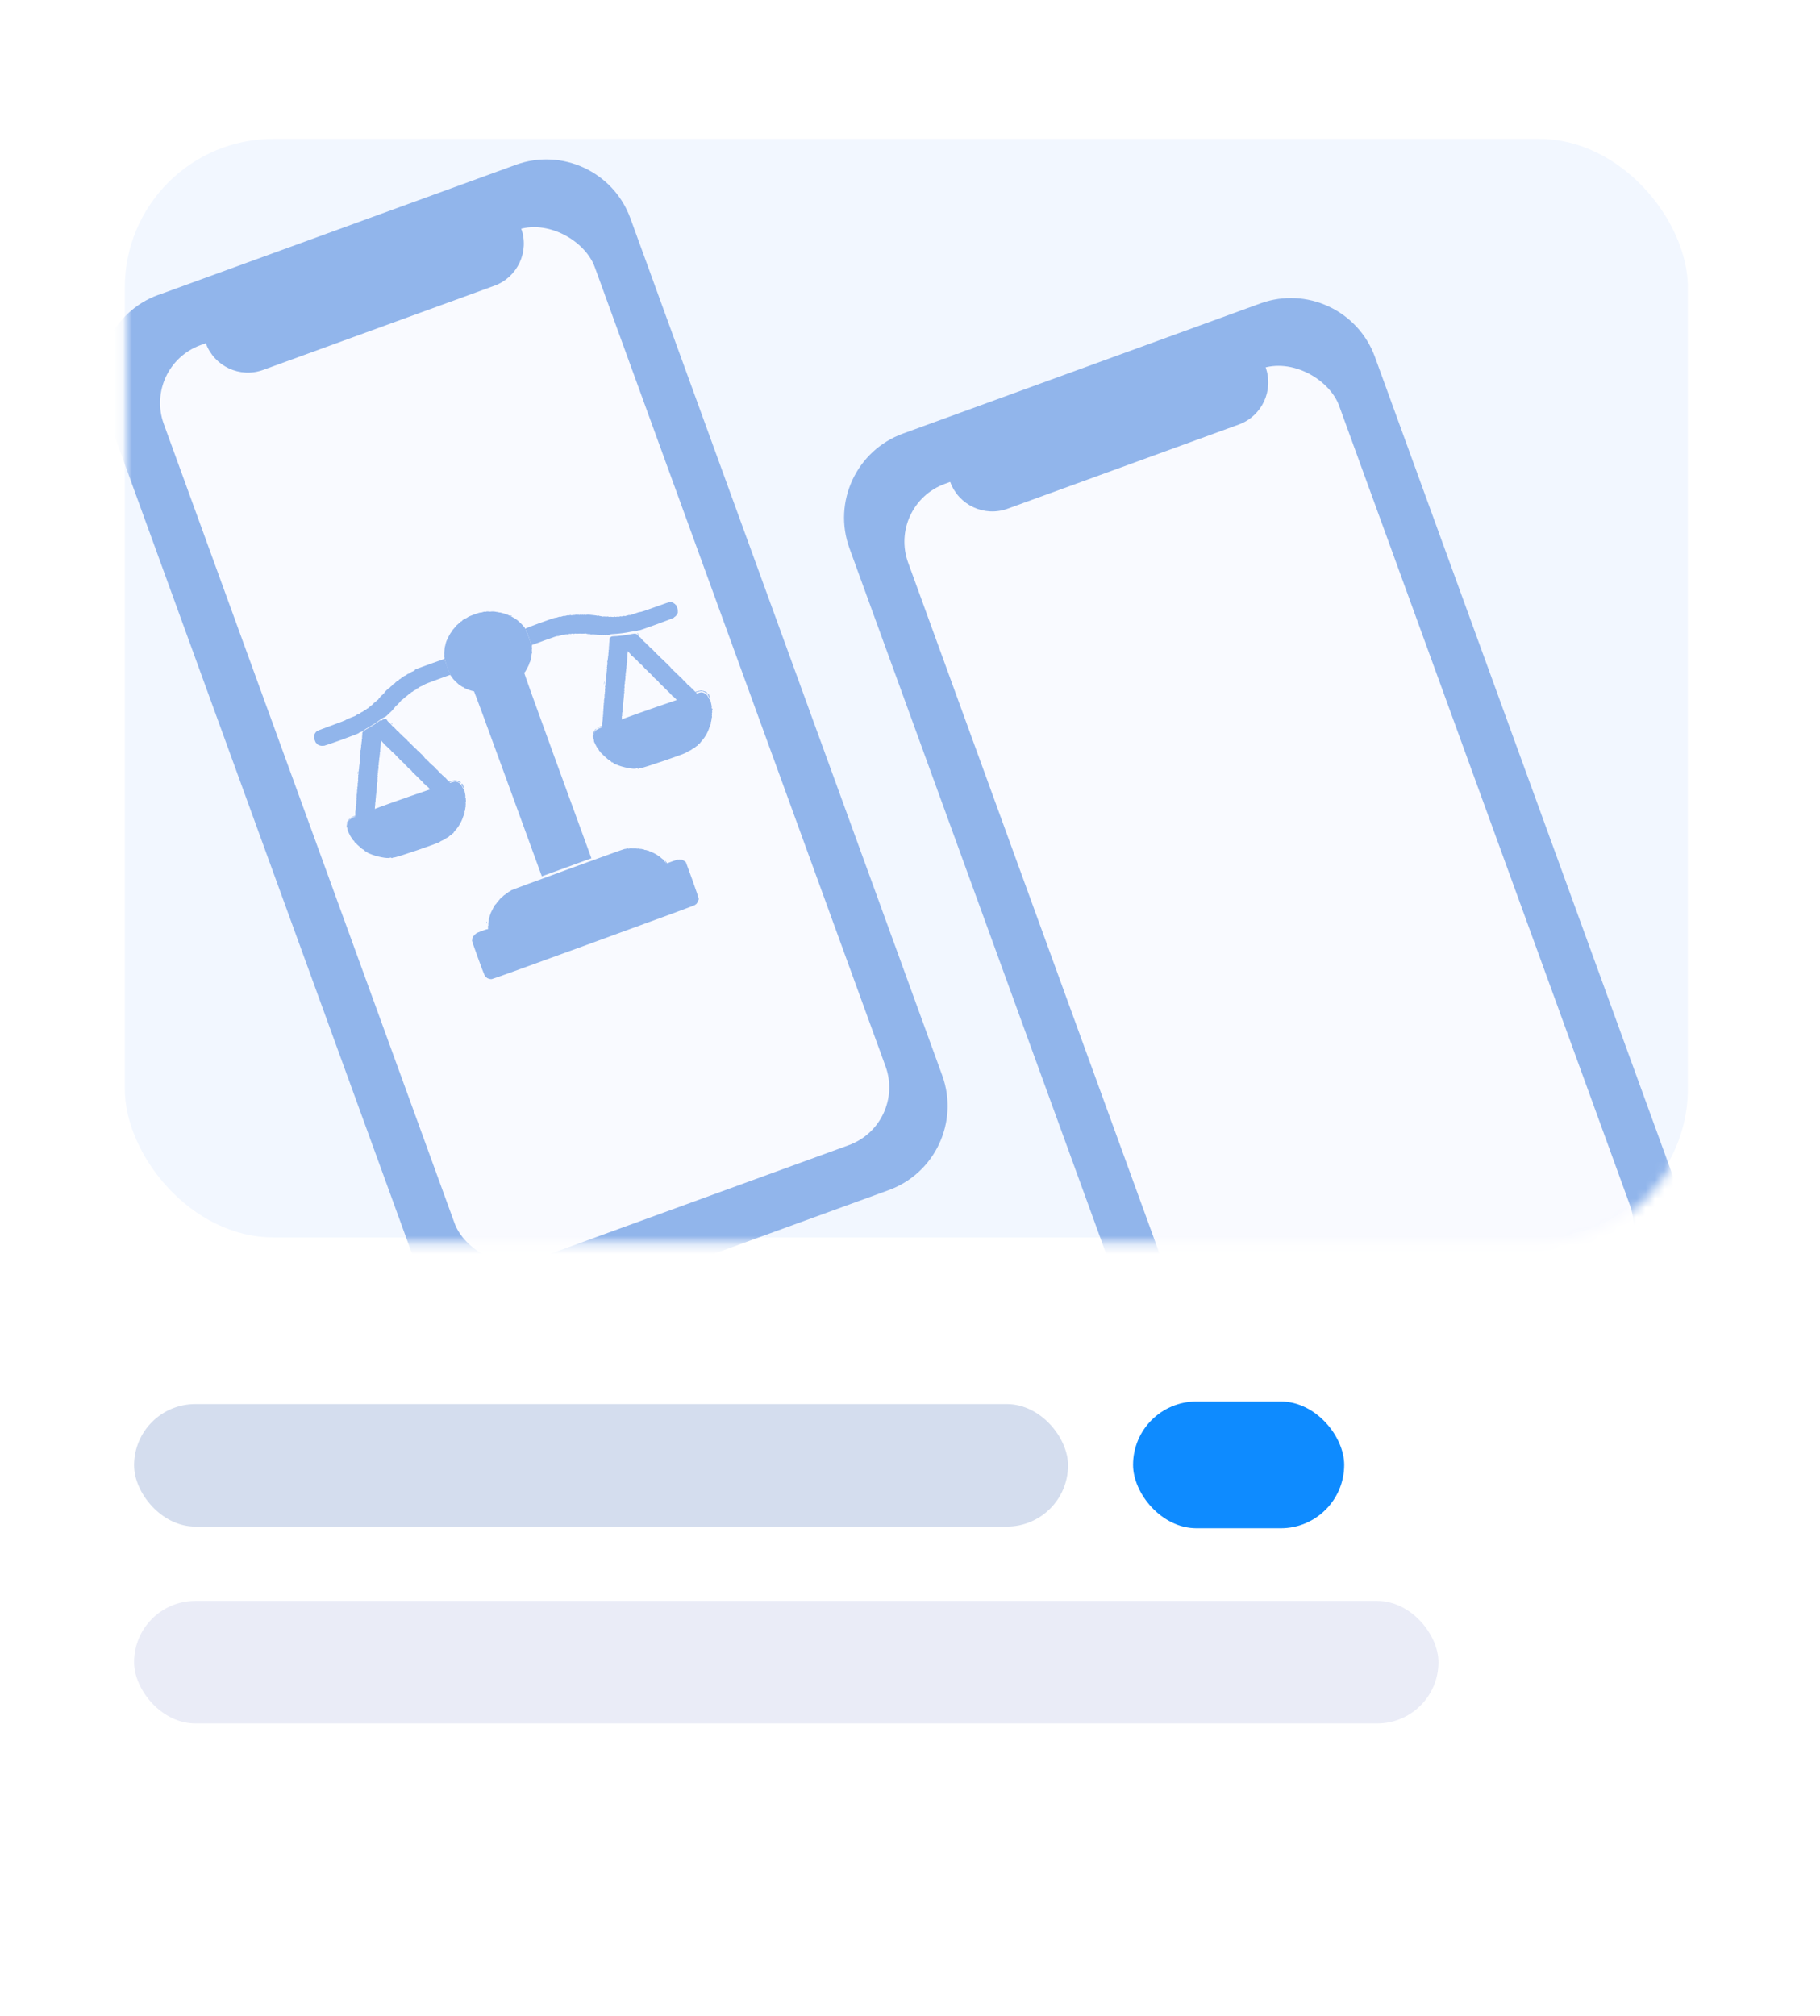 <?xml version="1.0" encoding="UTF-8"?><svg id="a" xmlns="http://www.w3.org/2000/svg" xmlns:xlink="http://www.w3.org/1999/xlink" viewBox="0 0 196 217"><defs><style>.i{fill:#fff;}.j{mask:url(#b);}.k{fill:#f9faff;}.l,.m{fill:#91b5eb;}.m{fill-rule:evenodd;}.n{fill:#f2f4ff;}.o{fill:#0e8bff;}.p{fill:#d4ddee;}.q{fill:#f2f7ff;}.r{fill:#eaecf7;}</style><mask id="b" x="10.72" y="15.51" width="171.52" height="142.12" maskUnits="userSpaceOnUse"><g id="c"><rect class="n" x="13.63" y="15.51" width="168.33" height="118.25" rx="16" ry="16"/></g></mask></defs><rect class="i" width="196" height="217"/><rect class="o" x="122.02" y="150.86" width="22.74" height="13.65" rx="6.83" ry="6.83"/><rect class="q" x="13.44" y="14.95" width="168.33" height="118.25" rx="16" ry="16"/><g class="j"><g><path class="l" d="M35.91,21.2h40.96c5.32,0,9.63,4.32,9.63,9.63v98.18c0,5.32-4.32,9.64-9.64,9.64H35.91c-5.32,0-9.63-4.32-9.63-9.63V30.83c0-5.32,4.32-9.64,9.64-9.64Z" transform="translate(-23.94 24.11) rotate(-20)"/><rect class="k" x="31.8" y="27.81" width="49.39" height="104.8" rx="6.62" ry="6.62" transform="translate(-24.02 24.16) rotate(-20)"/><path class="l" d="M25.04,30.76l24.9-9.06c2.5-.91,5.27,.38,6.18,2.88h0c.91,2.5-.38,5.27-2.88,6.18l-24.9,9.06c-2.5,.91-5.27-.38-6.18-2.88h0c-.91-2.5,.38-5.27,2.88-6.18Z"/><path class="l" d="M116.09,36.13h40.96c5.32,0,9.63,4.32,9.63,9.63v98.18c0,5.32-4.32,9.63-9.63,9.63h-40.96c-5.32,0-9.63-4.32-9.63-9.63V45.76c0-5.32,4.32-9.63,9.63-9.63Z" transform="translate(-24.21 52.43) rotate(-20)"/><rect class="k" x="111.97" y="42.74" width="49.39" height="104.8" rx="6.62" ry="6.62" transform="translate(-24.3 52.48) rotate(-20)"/><path class="l" d="M105.21,45.7l24.9-9.06c2.5-.91,5.27,.38,6.18,2.88h0c.91,2.5-.38,5.27-2.88,6.18l-24.9,9.06c-2.5,.91-5.27-.38-6.18-2.88h0c-.91-2.5,.38-5.27,2.88-6.18Z"/></g></g><rect class="p" x="14.44" y="151.14" width="100.58" height="13.19" rx="6.59" ry="6.59"/><rect class="r" x="14.44" y="172.33" width="140.47" height="13.19" rx="6.59" ry="6.59"/><path id="d" class="m" d="M50.43,66.39s-.07,.08-.18,.13c-.34,.16-.49,.26-.48,.3,0,.02-.04,.06-.11,.08s-.12,.06-.11,.08-.01,.05-.05,.06-.09,.05-.12,.09c-.03,.03-.11,.11-.18,.16-.07,.06-.11,.11-.11,.13s-.02,.04-.05,.05-.06,.04-.05,.06-.01,.05-.05,.06-.06,.04-.05,.06-.02,.05-.05,.06-.1,.1-.14,.18-.1,.17-.12,.18c-.04,.01-.34,.57-.49,.91-.04,.08-.08,.24-.11,.36-.02,.12-.05,.22-.06,.24-.04,.06-.1,.84-.07,.9,.02,.04,.01,.07-.01,.06-.03,0-.02,.06,0,.15s.04,.17,.02,.2c-.02,.03-.02,.05,.02,.07,.04,.02,.08,.12,.11,.32,.03,.18,.13,.45,.25,.74,.11,.25,.24,.55,.29,.67,.05,.12,.12,.23,.16,.25,.04,.02,.06,.05,.05,.06-.02,.04,.69,.73,.78,.76,.02,0,.1,.06,.19,.12,.09,.06,.17,.1,.19,.09,.02,0,.04,.01,.05,.04,.03,.08,.94,.41,1.07,.39,.06,0,.25,.01,.42,.04,.46,.09,1.05,.1,1.49,.03,.15-.02,.36-.06,.46-.07,.26-.04,1-.32,1.23-.45,.1-.06,.27-.17,.38-.23,.42-.25,.76-.54,1.17-1.02,.09-.11,.21-.22,.26-.26,.05-.04,.12-.12,.16-.18,.27-.48,.4-.73,.41-.84,.01-.07,.04-.13,.06-.14s.04-.07,.06-.14c.01-.07,.03-.14,.04-.16,.02-.04,.1-.5,.09-.54,0-.02,0-.07,.03-.11,.02-.04,.03-.1,.02-.12-.03-.08-.03-.4,0-.41,.01,0,0-.12-.05-.25-.04-.13-.15-.48-.24-.78-.11-.35-.21-.6-.29-.72-.08-.12-.11-.21-.1-.24,.02-.03,0-.08-.05-.13-.04-.05-.08-.11-.07-.14,0-.03-.03-.07-.08-.09-.04-.02-.07-.05-.07-.06,0-.02-.1-.13-.23-.26-.14-.13-.27-.25-.3-.28-.29-.28-1.06-.69-1.55-.81-.12-.03-.26-.07-.32-.09s-.13-.03-.16-.02-.06,0-.07-.01-.07-.04-.15-.04-.15-.02-.16-.02c-.07-.03-.46-.05-.52-.03-.03,.01-.1,.02-.16,.01l-.2-.02c-.05,0-.15,0-.2,.03s-.11,.02-.12,0-.11,0-.22,.04-.23,.06-.25,.05c-.05-.04-1.31,.42-1.3,.47m-9.48,11.12c-.55,.41-.86,.61-1.52,.98-.31,.17-.43,.29-.42,.43,0,.05,0,.19-.02,.3-.01,.11-.01,.23,0,.25,.02,.02,0,.05-.02,.06s-.03,.04-.02,.07,.01,.1,0,.15l-.03,.18c0,.05,0,.12,0,.15s0,.07-.02,.07-.03,.04-.02,.07,.01,.09,0,.14c0,.04-.02,.15-.03,.23,0,.08-.02,.15-.04,.16s-.02,.05,0,.11,.02,.11,0,.13c-.02,.02-.02,.07,0,.11s0,.08-.02,.09-.03,.05-.01,.09,0,.08-.01,.09-.03,.06,0,.11,.02,.1,0,.11-.03,.04-.02,.07,.02,.09,0,.14c0,.04-.02,.13-.02,.19,0,.06-.02,.25-.05,.42-.02,.17-.03,.32-.02,.35s0,.05-.03,.06-.03,.03-.01,.04c.02,.01,.02,.09,0,.16-.01,.07-.02,.14-.02,.13s0,.06,0,.14c0,.08-.02,.15-.04,.16s-.02,.03,0,.04,.03,.07,.02,.12c0,.05-.02,.14-.03,.19,0,.05,0,.13,.01,.17s0,.08-.01,.09-.03,.05-.01,.09,0,.08-.01,.09-.03,.05-.02,.09,.01,.09,0,.11-.02,.08,0,.14,.01,.09-.02,.09c-.03,0-.04,.03-.02,.09s.02,.11,0,.11-.03,.05-.02,.09,.01,.09,0,.11c-.02,.02-.02,.07,0,.11s0,.08-.02,.09-.03,.05-.01,.09,.01,.08,0,.09-.03,.11-.02,.23c0,.12,0,.22-.02,.23s-.02,.05,0,.09,.01,.08,0,.09-.03,.11-.02,.23c0,.12,0,.22-.02,.23s-.02,.05,0,.09,0,.08-.01,.09-.03,.04-.02,.07c.02,.06-.02,.47-.05,.52-.01,.02-.02,.08-.01,.14,0,.06,0,.17,0,.24,0,.07,0,.14,0,.15s-.01,.14-.03,.29c-.02,.15-.02,.3,0,.34s0,.08-.01,.09-.03,.05-.01,.09,0,.08-.01,.09-.03,.06,0,.11,.02,.1,0,.11-.03,.04-.02,.07,.01,.11,0,.19c-.01,.07-.03,.21-.03,.31,0,.1-.03,.26-.04,.36-.01,.1-.02,.21,0,.25s0,.09-.02,.11c-.03,.02-.03,.05,0,.06,.03,.01,.05,0,.05-.03,0-.03,.03-.06,.06-.08s.06-.04,.05-.05,.04-.07,.11-.13c.07-.06,.15-.13,.18-.16,.03-.03,.42-.19,.86-.36l.8-.29v-.14c.02-.27,.04-.46,.05-.54,0-.04,0-.11,0-.14s0-.07,.02-.07,.03-.05,.01-.09,0-.08,.01-.09,.02-.07,0-.13-.02-.12,0-.13,.03-.05,.01-.09,0-.08,.01-.09,.03-.05,.01-.09,0-.08,.01-.09,.03-.04,.02-.07,0-.19,.01-.36c.02-.16,.03-.32,.01-.36s0-.06,.02-.07,.03-.05,.02-.09-.01-.09,0-.11c.02-.02,.02-.07,0-.11s0-.08,.02-.09,.03-.04,.02-.07-.01-.09,0-.14c0-.04,.02-.16,.03-.26,0-.1,.02-.25,.03-.33l.03-.29c0-.08,.02-.22,.03-.31,.04-.34,.05-.52,.04-.58,0-.03,.01-.08,.03-.11,.02-.03,.02-.07,0-.1-.03-.03-.03-.06,0-.07s.03-.05,.01-.09-.01-.09,0-.11c.02-.02,.02-.07,0-.11s0-.08,.02-.09,.03-.06,0-.11-.02-.1,0-.11,.03-.05,.01-.09,0-.08,.01-.09,.03-.04,.02-.07-.02-.09,0-.14c.06-.36,.07-.49,.04-.55-.01-.04,0-.08,.02-.09s.03-.04,.02-.07c-.02-.05,0-.19,.05-.54,0-.04,0-.11,0-.14s0-.07,.02-.07,.03-.04,.02-.07-.01-.1,0-.15l.03-.18c0-.05,0-.12,0-.15s0-.07,.02-.07,.03-.04,.02-.07,0-.21,.02-.4c.02-.19,.03-.37,.02-.39s0-.07,.01-.11,.02-.09,.02-.13c-.02-.09,.05-.16,.08-.08,.01,.03,.09,.13,.18,.22,.09,.09,.15,.18,.13,.18-.02,0,0,.02,.02,.02,.05,.01,.16,.1,.43,.37,.07,.07,.15,.15,.19,.18,.04,.03,.08,.09,.1,.12,.02,.03,.05,.06,.06,.07,.07,.03,.2,.15,.22,.2,.01,.03,.04,.05,.06,.04s.05,.01,.06,.04,.09,.12,.16,.19c.08,.07,.15,.15,.16,.18s.04,.04,.06,.04,.06,.03,.08,.08,.05,.09,.08,.08,.05,0,.06,.04c.02,.05,.12,.15,.38,.38,.03,.03,.07,.08,.08,.11s.04,.05,.06,.05,.09,.06,.16,.16c.07,.09,.14,.17,.16,.16s.05,.02,.06,.06,.05,.07,.07,.06,.06,.02,.07,.06,.05,.07,.07,.06,.05,.02,.06,.05c0,.04,.07,.13,.15,.2,.07,.07,.14,.13,.15,.14,.04,.04,.29,.29,.42,.41,.08,.08,.18,.17,.21,.21,.03,.04,.13,.13,.21,.2,.08,.07,.16,.17,.18,.21s.05,.07,.07,.06,.06,.03,.08,.08,.05,.09,.07,.08,.08,.04,.13,.09c.06,.06,.13,.13,.17,.16,.04,.03,.07,.08,.09,.11s.04,.05,.06,.04,.06,.02,.07,.06,.05,.07,.07,.06,.06,.03,.08,.08,.06,.1,.09,.1c.03,0,.06,.04,.08,.08s.05,.07,.07,.06,.06,.02,.07,.06,.05,.07,.07,.06,.06,.03,.08,.08,.06,.1,.09,.1c.03,0,.06,.04,.08,.08s.05,.07,.07,.06,.06,.02,.07,.06,.05,.07,.07,.06,.05,0,.04,.04c0,.03,.04,.09,.09,.14s.08,.1,.08,.11,0,.03,.02,.02,.09,.04,.14,.1l.1,.12,.8-.29c.44-.16,.84-.29,.89-.29,.05,0,.15,.01,.23,.01,.08,0,.19,.02,.25,.04,.12,.04,.18,.03,.16-.03,0-.02-.03-.03-.06-.02s-.05-.02-.07-.06-.09-.13-.16-.19c-.25-.22-.45-.42-.47-.48-.01-.03-.04-.05-.06-.04s-.06-.02-.07-.06-.05-.07-.07-.06-.06-.03-.08-.08-.05-.09-.08-.08-.06-.02-.07-.06-.05-.07-.07-.06-.06-.02-.07-.07-.06-.1-.1-.12c-.04-.02-.05-.03-.03-.04s0-.03-.04-.05c-.04-.02-.09-.06-.1-.08-.01-.02-.15-.16-.29-.31-.15-.15-.28-.29-.29-.32s-.04-.05-.06-.04-.05-.01-.07-.05c-.01-.04-.08-.11-.16-.16-.07-.05-.14-.12-.15-.15s-.04-.05-.06-.04-.05-.01-.06-.04-.09-.12-.16-.19c-.08-.07-.15-.15-.16-.18s-.04-.04-.06-.04-.05-.02-.07-.06-.09-.12-.16-.18c-.07-.06-.14-.13-.16-.16s-.04-.05-.06-.04-.06-.03-.08-.08-.05-.09-.08-.08-.06-.02-.07-.06-.05-.07-.07-.06-.05-.01-.06-.04-.05-.09-.09-.12l-.14-.12s-.08-.09-.09-.12-.04-.05-.06-.04-.07-.03-.1-.08c-.03-.05-.1-.14-.15-.2s-.09-.1-.09-.11c0,0-.08-.07-.17-.15-.09-.08-.16-.16-.16-.18,0-.02-.01-.03-.03-.02s-.06-.02-.07-.06-.05-.07-.07-.06-.05-.01-.06-.04-.05-.08-.09-.11c-.1-.08-.48-.45-.6-.58-.06-.06-.13-.13-.15-.14-.03-.01-.06-.05-.07-.09s-.04-.06-.07-.05-.05-.02-.07-.06c-.02-.06-.21-.25-.53-.52-.03-.03-.07-.08-.08-.11s-.04-.05-.06-.04-.06-.02-.07-.06-.05-.07-.07-.06-.06-.03-.08-.08-.06-.1-.09-.1c-.03,0-.06-.04-.08-.08s-.05-.07-.07-.06-.05-.01-.06-.04-.05-.08-.09-.11c-.1-.08-.18-.18-.19-.23,0-.03-.04-.05-.08-.05-.04,0-.1-.05-.15-.12-.04-.06-.17-.2-.28-.3s-.21-.2-.22-.23c-.1-.27-.3-.26-.69,.03m24.64-8.98s0,.09,0,.11c-.01,.02-.02,.06-.02,.1,0,.03,0,.17-.02,.3-.02,.13-.03,.25-.02,.26s0,.12-.02,.24c-.01,.12-.01,.23,0,.26,.02,.02,0,.05-.02,.06s-.03,.04-.02,.07c.02,.06,.02,.1-.02,.32,0,.06,0,.13,0,.16s0,.07-.02,.07-.03,.04-.02,.07,.01,.09,0,.14c0,.04-.02,.15-.03,.23,0,.08-.02,.15-.04,.16s-.02,.05,0,.11,.02,.11,0,.13-.02,.07,0,.11,0,.08-.02,.09-.03,.05-.01,.09,0,.08-.01,.09-.03,.06,0,.11,.02,.1,0,.11-.03,.04-.02,.07,.02,.09,0,.14c0,.04-.02,.13-.02,.19,0,.06-.02,.25-.05,.42-.02,.17-.03,.32-.02,.35s0,.05-.03,.06-.03,.03-.01,.04c.02,.01,.02,.07,.01,.14-.01,.06-.02,.12-.02,.13,0,.19-.01,.31-.05,.32-.02,0-.02,.03,0,.04,.02,.02,.03,.07,.02,.12,0,.05-.02,.14-.03,.19,0,.05,0,.13,.01,.17s0,.08-.01,.09-.03,.05-.01,.09,0,.08-.01,.09-.03,.05-.02,.09,.01,.09,0,.11-.02,.08,0,.14,.01,.09-.02,.09c-.03,0-.04,.03-.02,.09s.02,.11,0,.11-.03,.05-.02,.09,.01,.09,0,.11-.02,.07,0,.11,0,.08-.02,.09-.03,.05-.01,.09,.01,.08,0,.09-.03,.11-.02,.23c0,.12,0,.22-.02,.23s-.02,.05,0,.09,.01,.08,0,.09-.03,.11-.02,.23c0,.12,0,.22-.02,.23s-.02,.05,0,.09,0,.08-.01,.09-.03,.04-.02,.07c.02,.06-.02,.47-.05,.52-.01,.02-.02,.08-.01,.14,0,.06,0,.17,0,.24,0,.07,0,.14,0,.15,0,.01-.01,.14-.03,.29-.02,.15-.02,.3,0,.34s0,.08-.01,.09-.03,.05-.01,.09,0,.08-.01,.09-.03,.06,0,.11,.02,.1,0,.11-.03,.04-.02,.07,.01,.11,0,.19c-.01,.07-.03,.21-.03,.31,0,.1-.03,.26-.04,.36-.01,.1-.02,.21,0,.25s0,.09-.02,.11c-.03,.02-.03,.05,0,.06,.03,.01,.05,0,.05-.03,0-.03,.03-.06,.06-.08s.06-.04,.05-.05,.04-.07,.11-.13c.07-.06,.15-.13,.18-.16,.03-.03,.42-.19,.86-.36l.8-.29v-.14c.02-.27,.04-.46,.05-.54,0-.04,0-.11,0-.14s0-.07,.02-.07,.03-.05,.01-.09,0-.08,.01-.09,.02-.07,0-.13-.02-.12,0-.13,.03-.05,.01-.09,0-.08,.01-.09,.03-.05,.01-.09,0-.08,.01-.09,.03-.04,.02-.07,0-.19,.01-.36c.02-.16,.03-.32,.01-.36s0-.06,.02-.07,.03-.05,.02-.09-.01-.09,0-.11c.02-.02,.02-.07,0-.11s0-.08,.02-.09,.03-.04,.02-.07-.01-.09,0-.14c0-.04,.02-.15,.03-.24s.02-.23,.03-.33c0-.09,.02-.24,.03-.33,0-.09,.02-.22,.03-.31,.04-.34,.05-.51,.04-.57,0-.03,.01-.08,.03-.11,.02-.03,.02-.07,0-.1-.03-.03-.03-.06,0-.07s.03-.05,.01-.09-.01-.09,0-.11,.02-.07,0-.11,0-.08,.02-.09,.03-.06,0-.11-.02-.1,0-.11,.03-.05,.01-.09,0-.08,.01-.09,.03-.04,.02-.07-.02-.09,0-.14c.06-.36,.07-.49,.04-.55-.01-.04,0-.08,.02-.09s.03-.04,.02-.07c-.02-.05,0-.19,.05-.54,0-.04,0-.11,0-.14s0-.07,.02-.07,.03-.04,.02-.07-.01-.11,0-.16c.04-.22,.04-.27,.02-.32-.01-.03,0-.07,.02-.07s.03-.04,.02-.07,0-.21,.02-.4c.02-.19,.03-.37,.02-.39s0-.07,.01-.11c.02-.03,.02-.09,.02-.13-.02-.09,.05-.16,.08-.08,.01,.03,.09,.13,.18,.22,.09,.09,.15,.18,.13,.18-.02,0,0,.02,.02,.02,.05,.01,.16,.1,.43,.37,.07,.07,.15,.15,.19,.18,.04,.03,.08,.09,.1,.12,.02,.03,.05,.06,.06,.07,.07,.03,.2,.15,.22,.2,.01,.03,.04,.05,.06,.04s.05,.01,.06,.04,.09,.12,.16,.19c.08,.07,.15,.15,.16,.18s.04,.04,.06,.04,.06,.03,.08,.08,.05,.09,.08,.08,.05,0,.06,.04c.02,.05,.12,.15,.38,.38,.03,.03,.07,.08,.08,.11s.04,.05,.06,.05,.09,.06,.16,.16c.07,.09,.14,.17,.16,.16s.05,.02,.06,.06,.05,.07,.07,.06,.06,.02,.07,.06,.05,.07,.07,.06,.05,.02,.06,.05c0,.04,.07,.13,.15,.2,.07,.07,.14,.13,.15,.14,.04,.04,.29,.29,.42,.41,.08,.08,.18,.17,.21,.21,.03,.04,.13,.13,.21,.2,.08,.07,.16,.17,.18,.21s.05,.07,.07,.06,.06,.03,.08,.08,.05,.09,.07,.08,.08,.04,.13,.09c.06,.06,.13,.13,.17,.16,.04,.03,.07,.08,.09,.11s.04,.05,.06,.04,.06,.02,.07,.06,.05,.07,.07,.06,.06,.03,.08,.08,.06,.1,.09,.1,.06,.04,.08,.08,.05,.07,.07,.06,.06,.02,.07,.06,.05,.07,.07,.06,.06,.03,.08,.08,.06,.1,.09,.1c.03,0,.06,.04,.08,.08s.05,.07,.07,.06,.06,.02,.07,.06,.05,.07,.07,.06,.05,0,.04,.04c0,.03,.04,.09,.09,.14,.05,.04,.08,.1,.08,.11s0,.03,.02,.02,.09,.04,.14,.1l.1,.12,.8-.29c.44-.16,.84-.29,.89-.29,.05,0,.15,.01,.23,.01,.08,0,.19,.02,.25,.04,.12,.04,.18,.03,.16-.03,0-.02-.03-.03-.06-.02s-.05-.02-.07-.06-.09-.13-.16-.19c-.25-.22-.45-.42-.47-.48-.01-.03-.04-.05-.06-.04s-.06-.02-.07-.06-.05-.07-.07-.06-.06-.03-.08-.08-.05-.09-.08-.08-.06-.02-.07-.06-.05-.07-.07-.06-.06-.02-.07-.07-.06-.1-.1-.12c-.04-.02-.05-.03-.03-.04s0-.03-.04-.05c-.04-.02-.09-.06-.1-.08-.01-.02-.15-.16-.29-.31-.15-.15-.28-.29-.29-.32s-.04-.05-.06-.04-.05-.01-.07-.05c-.01-.04-.08-.11-.16-.16-.07-.05-.14-.12-.15-.15s-.04-.05-.06-.04-.05-.01-.06-.04-.09-.12-.16-.19c-.08-.07-.15-.15-.16-.18s-.04-.04-.06-.04-.05-.02-.07-.06-.09-.12-.16-.18c-.07-.06-.14-.13-.16-.16s-.04-.05-.06-.04-.06-.03-.08-.08-.05-.09-.08-.08-.06-.02-.07-.06-.05-.07-.07-.06-.05-.01-.06-.04-.06-.09-.1-.13c-.17-.14-.2-.18-.22-.23-.01-.03-.04-.05-.06-.04s-.07-.03-.1-.08c-.03-.05-.1-.13-.14-.18s-.08-.09-.09-.1c0,0-.09-.09-.19-.17-.1-.08-.17-.17-.16-.19,0-.02-.01-.03-.03-.02s-.06-.02-.07-.06-.05-.07-.07-.06-.05-.01-.06-.04-.05-.08-.09-.11c-.1-.08-.48-.45-.6-.58-.06-.06-.13-.13-.15-.14s-.06-.05-.07-.09-.04-.06-.07-.05-.05-.02-.07-.06c-.02-.06-.21-.25-.53-.52-.03-.03-.07-.08-.08-.11s-.04-.05-.06-.04-.06-.02-.07-.06-.05-.07-.07-.06-.06-.03-.08-.08-.06-.1-.09-.1c-.03,0-.06-.04-.08-.08s-.05-.07-.07-.06-.05-.01-.06-.04-.05-.08-.09-.11c-.1-.08-.18-.18-.19-.22,0-.02-.04-.05-.08-.06-.04-.01-.13-.09-.18-.17-.17-.23-.31-.27-.72-.19-.56,.12-1.56,.24-1.97,.24-.21,0-.36,.09-.34,.18m-10.7,27.21s-.07,.06-.15,.09-.15,.07-.16,.1-.07,.07-.14,.09-.12,.06-.11,.08-.02,.05-.07,.07c-.08,.03-.12,.06-.29,.23-.04,.04-.11,.09-.14,.1s-.06,.04-.05,.06-.01,.05-.05,.06-.06,.04-.05,.06-.01,.05-.05,.06-.06,.04-.05,.06-.01,.05-.05,.06-.1,.1-.16,.19c-.05,.09-.12,.17-.15,.18s-.07,.07-.09,.13c-.02,.06-.04,.1-.05,.08s-.04,.05-.08,.14c-.04,.09-.13,.27-.2,.4-.07,.13-.11,.23-.1,.22s0,.06-.04,.13c-.04,.08-.06,.16-.06,.17s0,.06-.03,.11c-.05,.1-.14,.75-.11,.83,.01,.03,0,.07-.02,.08-.02,.02-.03,.07-.02,.13,.01,.06,.02,.14,.01,.19,0,.05,0,.12,.02,.15,.02,.03,.04,.08,.06,.12,.03,.06,.52-.11,9.66-3.44l9.63-3.51-.05-.15c-.05-.14-.46-.66-.53-.68-.02,0-.11-.08-.21-.17-.1-.09-.19-.16-.21-.15-.02,0-.04,0-.05-.03-.02-.06-.53-.34-.81-.44-.14-.05-.26-.11-.27-.13s-.03-.02-.04,0-.07,0-.11-.02c-.05-.03-.11-.04-.14-.03s-.09,0-.14-.04-.11-.05-.13-.04-.06,0-.06-.01-.09-.03-.18-.03c-.09,0-.17-.01-.18-.03s-.04-.02-.09,0c-.04,.01-.13,0-.21-.01-.07-.02-.16-.03-.19-.02-.03,.01-.1,.02-.15,.01l-.2-.02c-.05,0-.15,0-.2,.03s-.12,.02-.14,0-.11,0-.19,.02-.15,.04-.16,.02c-.01-.04-12.28,4.43-12.29,4.48"/><path id="e" class="m" d="M39.36,87.44s-.4,.2-.83,.37c-.88,.35-.92,.38-1.1,.8-.07,.18-.09,.28-.05,.33,.03,.04,.05,.16,.05,.27,0,.13,.02,.26,.09,.37,.05,.09,.14,.27,.2,.39s.13,.22,.15,.22c.03,0,.07,.08,.1,.16s.07,.14,.1,.13,.06,.04,.09,.11,.07,.12,.09,.11,.05,.01,.07,.05,.12,.15,.25,.26c.12,.11,.28,.25,.36,.32s.16,.12,.18,.12,.05,0,.06,.03,.06,.06,.1,.09,.08,.07,.08,.1c0,.03,0,.04,.02,.01,.02-.02,.07-.02,.11,0,.04,.02,.06,.05,.04,.06s0,.02,.05,.03c.05,0,.09,.04,.08,.07,0,.03,0,.04,.02,.03,.02-.01,.1,0,.18,.04,.67,.3,1.91,.54,2.15,.42,.05-.03,.11-.02,.14,.01,.03,.04,.08,.04,.14,0,.05-.03,.12-.05,.16-.04,.15,.05,4.98-1.6,4.95-1.69,0-.02,.1-.08,.25-.14,.14-.06,.29-.14,.32-.17,.03-.04,.11-.09,.17-.11s.14-.07,.17-.1c.12-.13,.32-.26,.37-.25,.03,0,.03,0,0-.03-.05-.04,0-.08,.13-.1,.04,0,.05-.02,.03-.03-.02-.01,.06-.14,.19-.28,.13-.14,.27-.32,.32-.4,.05-.08,.12-.19,.16-.25,.11-.17,.34-.67,.37-.82,.02-.07,.07-.2,.11-.28,.04-.08,.07-.18,.05-.22s0-.09,.01-.09,.05-.12,.06-.25c.01-.13,.03-.25,.05-.26,.02-.01,.02-.06,0-.11s-.01-.1,0-.12,.02-.08,0-.12-.02-.09,0-.09c.04-.01,.03-.36-.02-.49-.02-.05-.03-.12-.01-.15,.01-.03,0-.14-.02-.25-.02-.11-.06-.28-.08-.37-.02-.1-.06-.19-.1-.21-.04-.02-.11-.15-.17-.28-.11-.27-.39-.46-.72-.51-.3-.04-9.5,3.16-9.67,3.36m26.52-9.66s-.4,.2-.83,.37c-.88,.35-.92,.38-1.1,.8-.07,.18-.09,.28-.05,.33,.03,.04,.05,.16,.05,.27,0,.13,.02,.26,.09,.37,.05,.09,.14,.27,.2,.39,.06,.12,.13,.22,.15,.22,.03,0,.07,.08,.1,.16s.07,.14,.1,.13,.06,.04,.09,.11,.07,.12,.09,.11,.05,.01,.07,.05,.12,.15,.25,.26c.12,.11,.28,.25,.36,.32s.16,.12,.18,.12,.05,0,.06,.03,.06,.06,.1,.09,.08,.07,.08,.1c0,.03,0,.04,.02,.01,.02-.02,.07-.02,.11,0,.04,.02,.06,.05,.04,.06-.02,0,0,.02,.05,.03,.05,0,.09,.04,.08,.07,0,.03,0,.04,.02,.03,.02-.01,.1,0,.18,.04,.67,.3,1.91,.54,2.15,.42,.05-.03,.11-.02,.14,.01,.03,.04,.08,.04,.14,0,.05-.03,.12-.05,.16-.04,.15,.05,4.98-1.6,4.95-1.69,0-.02,.1-.08,.25-.14,.14-.06,.29-.14,.32-.17,.03-.04,.11-.09,.17-.11s.14-.07,.17-.1c.12-.13,.32-.26,.37-.25,.03,0,.03,0,0-.03-.05-.04,0-.08,.13-.1,.04,0,.05-.02,.03-.03-.02-.01,.06-.14,.19-.28s.27-.32,.32-.4c.05-.08,.12-.19,.16-.25,.11-.17,.34-.67,.37-.82,.02-.07,.07-.2,.11-.28,.04-.08,.07-.18,.05-.22s0-.09,.01-.09,.05-.12,.06-.25c.01-.13,.03-.25,.05-.26,.02-.01,.02-.06,0-.11s-.01-.1,0-.12,.02-.08,0-.12-.02-.09,0-.09c.04-.01,.03-.36-.02-.49-.02-.05-.03-.12-.01-.15s0-.14-.02-.25c-.02-.11-.06-.28-.08-.37-.02-.1-.06-.19-.1-.21-.04-.02-.11-.15-.17-.28-.11-.27-.39-.46-.72-.51-.3-.04-9.5,3.16-9.67,3.36"/><path id="f" class="m" d="M54.99,66.3c.06,.03,.11,.04,.12,.02,.02-.03-.15-.1-.19-.08-.02,0,.02,.03,.07,.06m-10.32,5.85s-.12,.09-.24,.13-.22,.1-.22,.12-.08,.07-.2,.11-.22,.1-.22,.12c0,.03-.09,.08-.18,.11s-.17,.08-.18,.11c0,.03-.07,.07-.14,.09s-.12,.06-.11,.08-.04,.06-.11,.08-.12,.06-.11,.08-.05,.06-.13,.09-.14,.07-.13,.09-.02,.05-.07,.07-.08,.05-.07,.07-.04,.06-.11,.08-.12,.06-.11,.08-.02,.05-.07,.07-.08,.05-.07,.07-.02,.05-.07,.07-.09,.05-.09,.08-.05,.06-.09,.08c-.1,.04-.59,.51-.57,.56,0,.02-.03,.05-.07,.07s-.08,.05-.07,.07-.02,.05-.07,.07-.08,.05-.07,.07-.02,.05-.07,.07-.08,.05-.07,.06-.04,.08-.1,.13c-.06,.05-.1,.11-.1,.13s-.02,.04-.05,.06c-.06,.02-.1,.06-.27,.22-.04,.04-.11,.09-.14,.1s-.06,.04-.05,.06-.02,.05-.07,.07-.08,.05-.07,.07-.03,.06-.09,.08-.11,.06-.12,.09-.06,.07-.12,.09-.1,.06-.09,.08-.04,.06-.11,.08-.12,.06-.11,.08-.06,.07-.16,.1-.16,.08-.16,.1-.06,.07-.16,.1-.16,.08-.16,.1-.1,.08-.24,.13-.25,.11-.24,.13c0,.02-.2,.12-.54,.24-.32,.12-.55,.22-.56,.25,0,.03-.57,.25-1.56,.61-1.16,.42-1.57,.58-1.62,.65-.13,.14-.22,.3-.2,.35,.01,.03,0,.06-.02,.07s-.03,.05-.01,.09,0,.08-.01,.09c-.06,.02,.16,.63,.23,.64,.03,0,.06,.04,.08,.08,.04,.11,.41,.24,.58,.21,.09-.02,.16-.01,.17,0s.83-.26,1.9-.65c1.29-.47,1.88-.7,1.87-.73,0-.02,.07-.07,.2-.11,.12-.04,.23-.09,.25-.13,.02-.03,.17-.13,.32-.22,.64-.35,.94-.55,1.53-.98,.15-.11,.34-.22,.43-.25,.08-.03,.17-.08,.19-.11,.02-.03,.07-.08,.11-.09s.07-.05,.06-.07,.02-.05,.07-.07,.08-.05,.07-.07,.03-.06,.09-.08,.1-.06,.09-.08,.02-.05,.07-.07,.08-.05,.07-.07,.02-.05,.06-.07,.09-.07,.11-.13c.02-.05,.07-.11,.11-.13s.07-.04,.06-.07,.02-.05,.07-.07,.08-.05,.07-.07,.02-.05,.07-.07,.08-.05,.07-.07,.02-.05,.05-.06,.09-.07,.13-.13c.03-.06,.09-.12,.12-.13s.05-.04,.04-.06,.02-.05,.07-.07,.16-.11,.26-.2c.1-.09,.25-.22,.35-.29,.1-.07,.17-.14,.17-.15s.05-.05,.12-.08,.12-.06,.11-.08,.04-.06,.11-.08,.13-.07,.14-.09c0-.03,.09-.08,.18-.11s.16-.08,.15-.1,.06-.07,.15-.1,.17-.08,.18-.11c0-.03,.14-.09,.29-.15s.27-.12,.26-.14c0-.02,.47-.22,1.37-.54l1.38-.5,.07,.07s.02-.03-.07-.23c-.17-.35-.44-1.09-.52-1.38l-.05-.2-1.6,.57c-1.05,.37-1.61,.59-1.62,.62m11.92-4.35s.04,.13,.11,.23c.11,.17,.25,.58,.51,1.47,.06,.2,.07,.23,.07,.12v-.14l1.37-.5c.89-.32,1.38-.49,1.39-.46,0,.02,.13,0,.29-.06s.29-.09,.31-.07c.02,.02,.11,0,.2-.03s.18-.05,.2-.03c.02,.02,.1,0,.18-.02s.16-.04,.18-.02c.02,.02,.1,0,.17-.02s.13-.03,.14,0,.07,.02,.14,0,.13-.03,.14-.02,.11,.02,.23,.01c.12-.01,.32-.01,.46,0,.13,0,.28,0,.32-.01s.09-.02,.11,0c.03,.03,.3,.07,.41,.06,.05,0,.09,0,.09,.03s.05,.02,.1,0,.09-.01,.1,0,.05,.02,.1,0,.09-.01,.1,0,.04,.03,.07,.02,.11,0,.17,.02c.07,.02,.15,.03,.18,.02s.07,0,.08,.01,.05,.02,.1,0,.09-.01,.1,0,.05,.03,.1,0,.1-.02,.12,0c.02,.02,.08,.02,.12,0s.09-.01,.1,0,.05,.03,.1,0,.1-.02,.12,0c.02,.02,.08,.02,.13,0,.05-.02,.08,0,.07,.02,0,.03,.02,.02,.06-.03,.05-.06,.1-.08,.25-.09,.75-.04,1.46-.13,2.02-.25,.2-.04,.38-.06,.4-.04,.02,.02,.14-.01,.26-.06,.13-.05,.22-.07,.23-.05,.01,.03,.61-.18,1.9-.65,1.07-.39,1.88-.7,1.88-.72s.05-.07,.12-.11c.16-.09,.35-.43,.31-.53-.01-.04-.01-.09,0-.11s-.02-.18-.08-.35c-.07-.18-.13-.3-.15-.29-.02,0-.06-.02-.07-.06s-.05-.07-.07-.06-.05,0-.06-.04c-.02-.05-.19-.12-.38-.14-.08-.01-.5,.13-1.66,.55-.99,.36-1.56,.55-1.59,.53-.02-.02-.27,.05-.59,.17-.34,.12-.55,.19-.56,.16,0-.02-.13,0-.27,.05s-.26,.08-.27,.05-.09-.01-.18,.02-.18,.04-.18,.02-.09-.01-.18,.02-.18,.04-.18,.02-.07-.02-.14,0-.13,.03-.14,0-.05-.02-.1,0c-.08,.03-.13,.03-.37,0-.06,0-.14,0-.18,.01s-.07,0-.08-.02-.04-.03-.08-.02-.11,.02-.18,.01c-.23-.02-.28-.02-.35,0-.04,.01-.07,0-.08-.01s-.08-.03-.16-.04c-.08,0-.15-.02-.16-.04s-.05-.02-.09,0-.09,.02-.11,0c-.01-.01-.11-.03-.22-.04-.11-.01-.35-.04-.53-.06-.18-.02-.37-.02-.42,0s-.11,.02-.13,0-.08-.02-.12,0-.09,.01-.1,0-.05-.02-.1,0-.09,.01-.1,0-.07-.02-.14,0-.13,.03-.14,0-.05-.02-.1,0-.09,.01-.1,0-.07-.02-.14,0-.14,.03-.17,.02-.1,0-.17,.02-.13,.03-.14,0-.07-.02-.14,0-.14,.03-.17,.02c-.02-.02-.11,0-.2,.03s-.18,.05-.2,.03c-.02-.02-.13,0-.25,.05s-.22,.06-.22,.04-.12,0-.24,.05-.25,.07-.27,.06c-.05-.04-3.21,1.11-3.22,1.17m-5.63,6.64s.03,.03,.06,.03c.03-.01,1.27,3.34,3.69,9.99l3.65,10,2.67-.97,2.67-.97-3.65-10c-2.42-6.64-3.63-10.01-3.6-10.02,.02,0,.04-.03,.03-.05-.02-.05-.16,.06-.34,.28-.35,.42-.73,.75-1.14,.99-.11,.07-.28,.17-.38,.23-.23,.14-.98,.41-1.23,.45-.1,.02-.31,.05-.46,.07-.44,.07-1.03,.06-1.48-.03-.33-.06-.49-.06-.47,0m-8.82,3.57c.09,.12,.16,.14,.09,.03-.03-.05-.08-.1-.11-.1-.03,0-.03,.02,.01,.07m26.52-9.66c.09,.12,.16,.14,.09,.03-.03-.05-.08-.1-.11-.1-.03,0-.03,.02,.01,.07m-27.73,11.56c-.01,.06,0,.13,.02,.16,.03,.03,.03,.01,.02-.04-.01-.04-.01-.11,0-.14s.02-.07,0-.08c-.02,0-.04,.04-.05,.1m26.52-9.66c-.01,.06,0,.13,.02,.16,.03,.03,.03,.01,.02-.04-.01-.04-.01-.11,0-.14,.02-.04,.02-.07,0-.08-.02,0-.04,.04-.05,.1m-28.87,12.96c-.02,.06-.03,.3,0,.25,.02-.04,.06-.33,.04-.32,0,0-.02,.03-.04,.07m26.52-9.66c-.02,.06-.03,.3,0,.25,.02-.04,.06-.33,.04-.32,0,0-.02,.03-.04,.07m-20.45,9.83c.13,.13,.2,.16,.1,.03-.05-.06-.11-.11-.14-.11-.03,0,0,.03,.04,.08m26.52-9.66c.13,.13,.2,.16,.1,.03-.05-.06-.11-.11-.14-.11-.03,0,0,.03,.04,.08m-31.04,14.89c0,.07-.01,.22-.03,.34,0,.02,0,.03,.02,.03,.04-.01,.07-.43,.04-.44-.02,0-.03,.02-.03,.07m26.52-9.66c0,.07-.01,.22-.03,.34,0,.02,0,.03,.02,.03,.04-.01,.07-.43,.04-.44-.02,0-.03,.02-.03,.07m-14.23,20.51c.02,.05,.04,.09,.05,.09s0-.05,0-.11c0-.06-.03-.1-.05-.09s-.02,.06,0,.11m19.31-6.48l.1,.21-9.64,3.51c-7.68,2.8-9.64,3.5-9.65,3.46-.02-.06-1.2,.38-1.25,.47-.01,.03-.06,.06-.1,.08s-.07,.05-.06,.07-.02,.05-.05,.06c-.09,.03-.23,.34-.2,.43,.01,.04,0,.07-.02,.08-.03,.01,.2,.68,.66,1.94,.71,1.94,.75,2.03,.92,2.07,.03,0,.04,.02,.02,.02-.06,.02,.36,.17,.42,.15,.03-.01,.08,0,.1,0,.03,.02,3.73-1.32,10.98-3.96s10.95-4,10.95-4.04c0-.03,.04-.06,.08-.07,.08-.03,.29-.43,.29-.58,0-.06-.31-.97-.69-2.03l-.7-1.92-.16-.11c-.21-.14-.3-.17-.38-.14-.04,.01-.07,0-.08-.01s-.05-.03-.1,0-.1,.02-.12,0c-.02-.02-.28,.06-.61,.18l-.57,.21-.06-.1c-.14-.21-.18-.22-.09-.01"/><path id="g" class="m" d="M37.78,88.05c-.06,.06,1.37-.48,1.5-.56,.03-.02-.28,.08-.68,.23-.41,.15-.77,.3-.81,.33m10.27-3.74c.92-.29,1-.3,1.36-.1,.12,.07,.22,.1,.23,.08,.02-.05-.43-.24-.63-.28-.13-.02-.3,.03-.96,.27l-.81,.29,.82-.26m16.25-5.93c-.06,.06,1.37-.48,1.5-.56,.03-.02-.28,.08-.68,.23-.41,.15-.77,.3-.81,.33m10.27-3.74c.92-.29,1-.3,1.36-.1,.12,.07,.22,.1,.23,.08,.02-.05-.43-.24-.63-.28-.13-.02-.3,.03-.96,.27l-.81,.29,.82-.26m-37.1,13.76c-.03,.06-.08,.13-.1,.13s-.03,.04-.02,.08,0,.07-.02,.08-.03,.04-.03,.06c.03,.07,.07,.01,.17-.25,.1-.25,.1-.31,0-.11m26.52-9.66c-.03,.06-.08,.13-.1,.13s-.03,.04-.02,.08,0,.07-.02,.08-.03,.04-.03,.06c.03,.07,.07,.01,.17-.25,.1-.25,.1-.31,0-.11m-26.7,10.15s.01,.13,.05,.24l.07,.19v-.17c.02-.16-.08-.36-.13-.26m26.52-9.66s.01,.13,.05,.24l.07,.19v-.17c.02-.16-.08-.36-.13-.26m-14.05,5.39c.16,.31,.23,.31,.12,0-.08-.21-.11-.26-.16-.24s-.05,.06,.04,.24m26.52-9.66c.16,.31,.23,.31,.12,0-.08-.21-.11-.26-.16-.24s-.05,.06,.04,.24"/><path id="h" class="m" d="M37.77,88.01s.27-.07,.61-.2c.98-.38,1.06-.43,.19-.12-.44,.15-.8,.3-.8,.32m9.6-3.5c.46-.13,1.45-.49,1.42-.51-.02-.01-.39,.11-.82,.27-.43,.16-.7,.27-.59,.24m16.92-6.16s.27-.07,.61-.2c.98-.38,1.06-.43,.19-.12-.44,.15-.8,.3-.8,.32m9.6-3.5c.46-.13,1.45-.49,1.42-.51-.02-.01-.39,.11-.82,.27-.43,.16-.7,.27-.59,.24m-36.35,13.38s-.07,.1-.07,.11,0,.04-.03,.05-.06,.06-.09,.1c-.06,.13,.04,.07,.11-.06,.03-.06,.11-.17,.17-.23,.06-.06,.08-.1,.05-.09s-.1,.06-.14,.11m26.52-9.66s-.07,.1-.07,.11,0,.04-.03,.05-.06,.06-.09,.1c-.06,.13,.04,.07,.11-.06,.03-.06,.11-.17,.17-.23,.06-.06,.08-.1,.05-.09s-.1,.06-.14,.11m-14.71,5.59c.13,.06,.25,.1,.25,.08,.02-.04-.41-.22-.47-.2-.02,0,.08,.06,.22,.12m26.52-9.66c.13,.06,.25,.1,.25,.08,.02-.04-.41-.22-.47-.2-.02,0,.08,.06,.22,.12"/></svg>